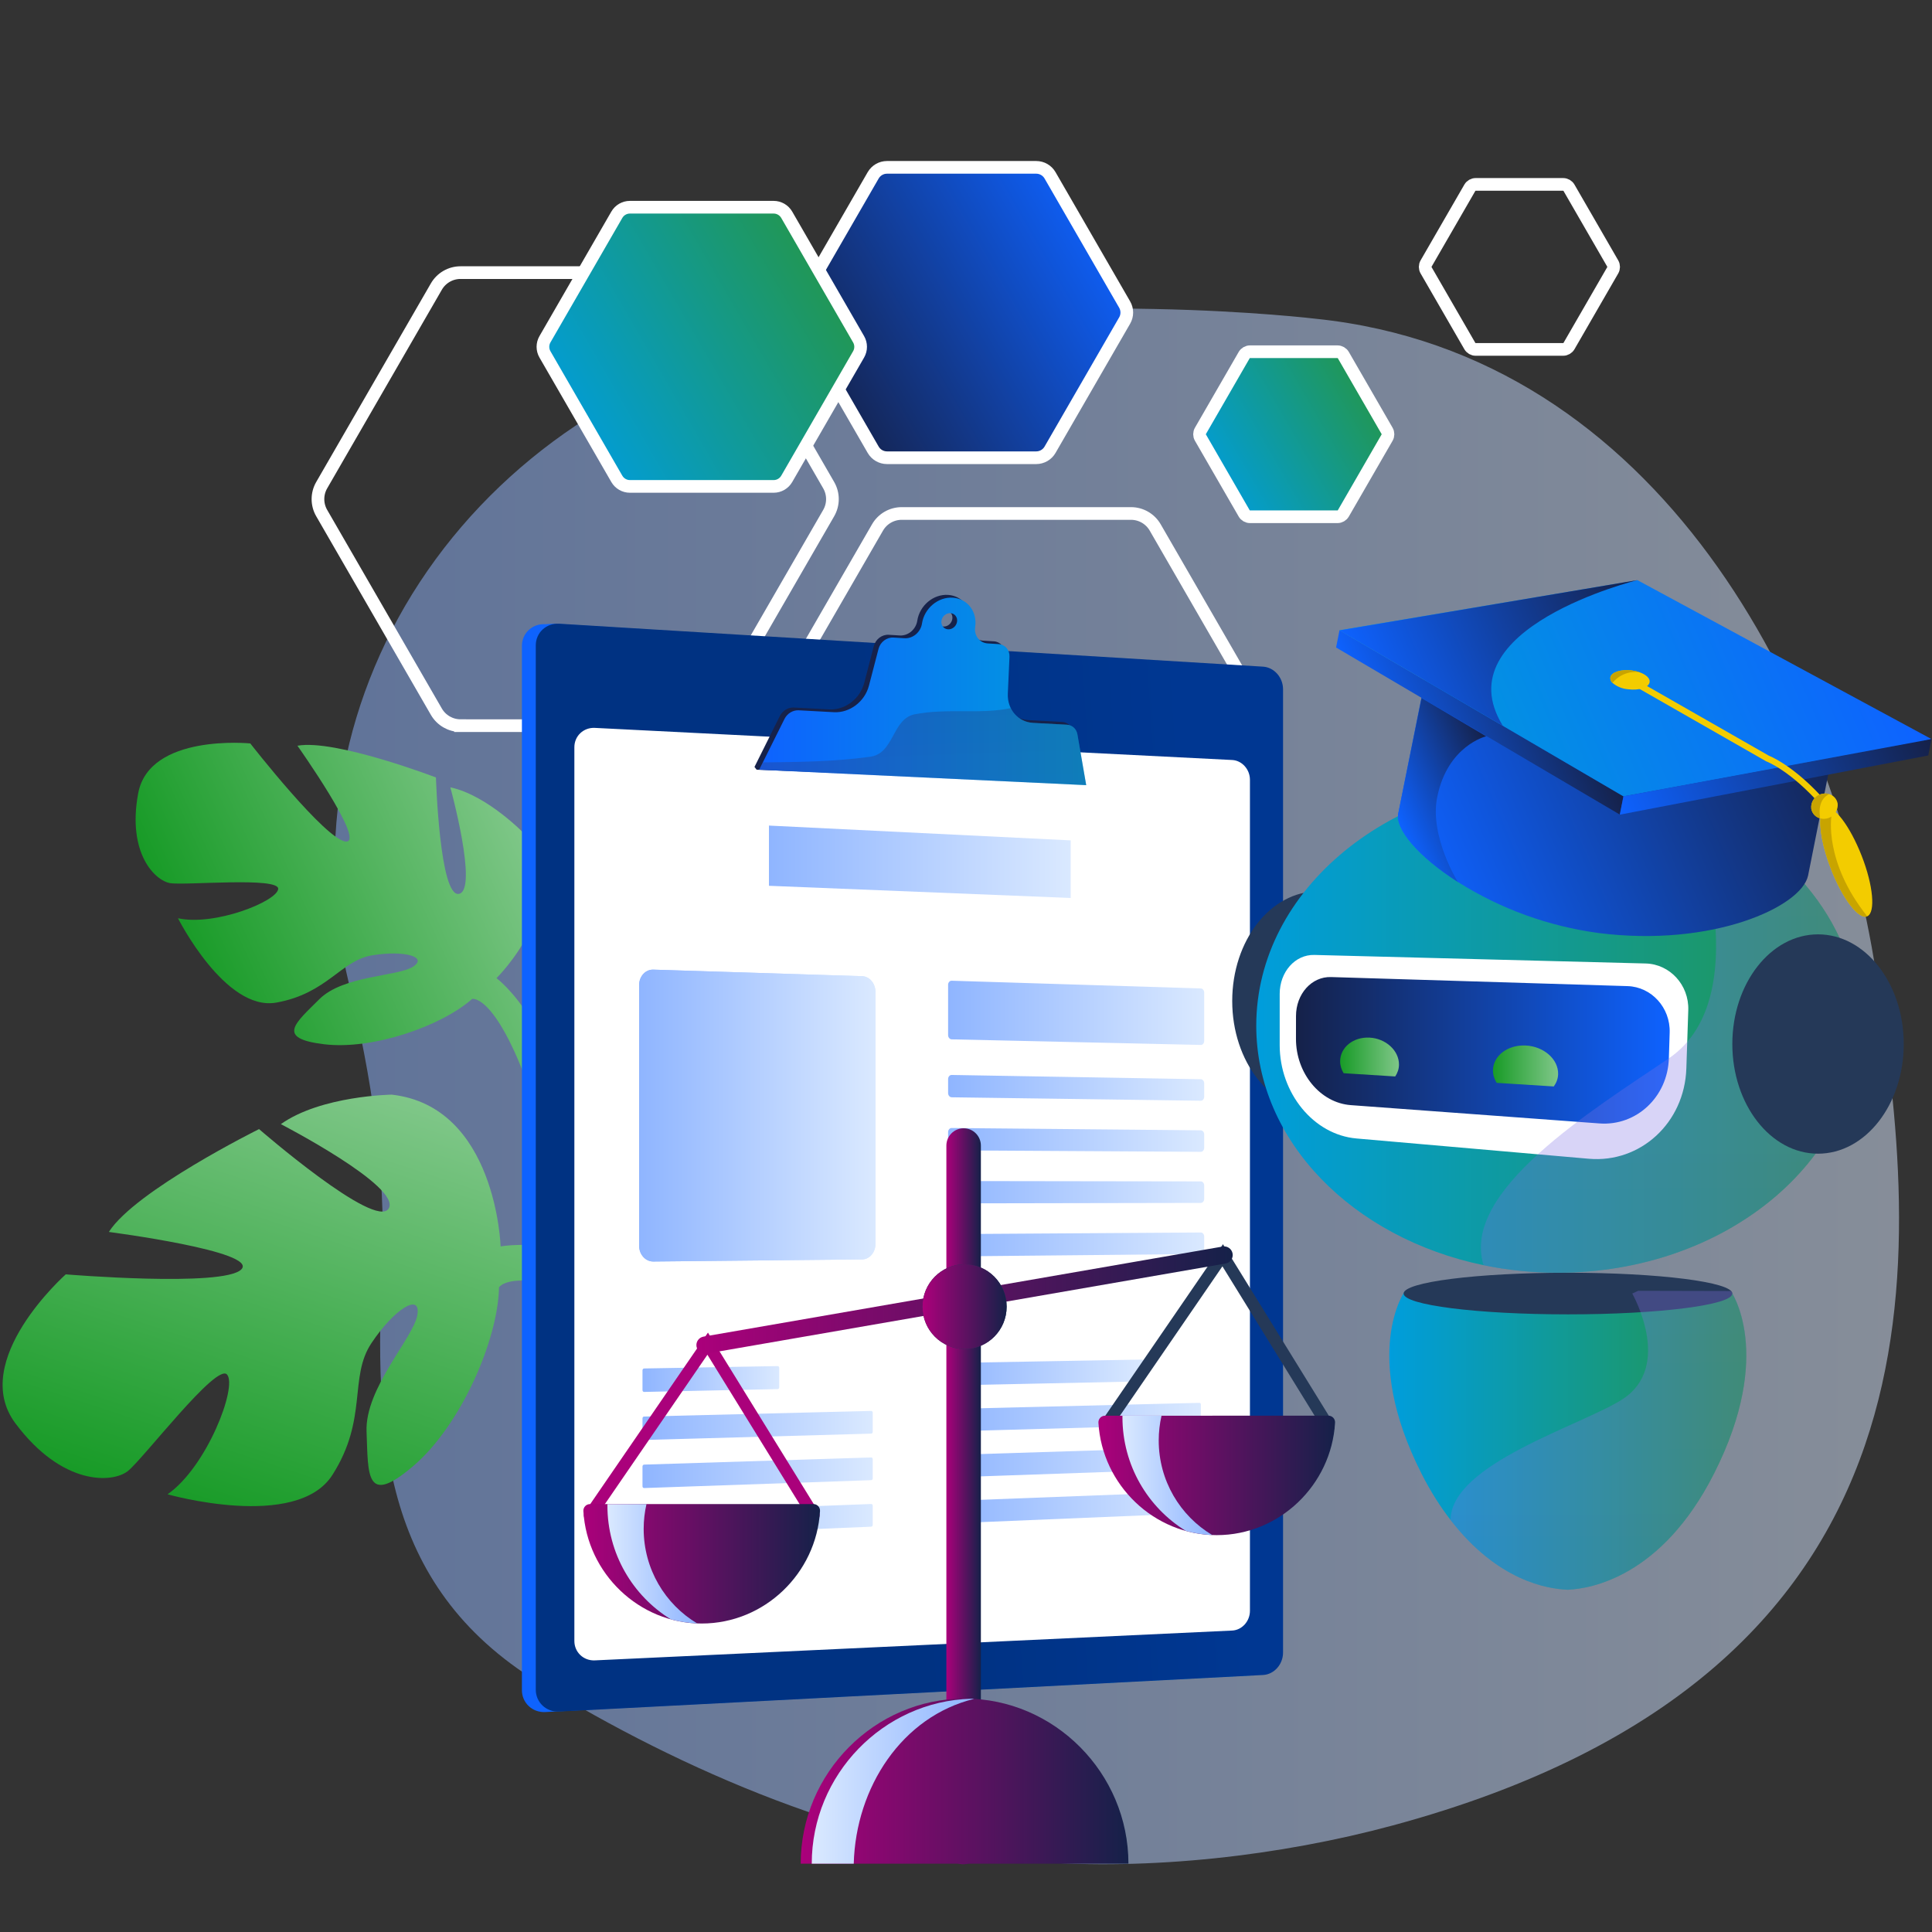 <svg width="800" height="800" viewBox="0 0 800 800" fill="none" xmlns="http://www.w3.org/2000/svg">
<rect x="0" y="0" width="800" height="800" fill="#333333" stroke="none"/>
<g clip-path="url(#clip0_317_921)">
<g clip-path="url(#clip1_317_921)">
<path opacity="0.5" d="M776.826 402.908C759.27 287.986 687.284 146.796 545.066 132.019C545.066 132.019 437.088 118.884 330.647 138.79C267.473 150.605 212.079 185.772 177.029 236.315C141.978 286.862 130.27 348.495 144.481 407.253C153.709 445.418 159.946 484.917 158.233 524.132C155.254 592.383 156.969 656.091 223.206 696.796C282.348 733.139 356.778 765.194 427.786 770.808C476.043 774.624 530.159 768.45 576.671 755.887C813.696 691.858 794.383 517.834 776.826 402.91V402.908Z" fill="url(#paint0_linear_317_921)"/>
<path d="M217.777 345.897C217.777 345.897 202.099 329.336 186.477 326.02C186.477 326.02 198.115 368.433 190.068 370.125C182.015 371.805 180.515 321.926 180.515 321.926C180.515 321.926 138.798 305.967 123.162 308.786C123.162 308.786 151.495 348.805 143.279 348.462C135.062 348.119 103.641 307.843 103.641 307.843C103.641 307.843 61.848 303.627 57.216 328.513C52.591 353.383 64.251 364.68 70.475 365.694C76.7 366.708 115.798 362.975 115.188 368.133C114.589 373.285 88.815 383.569 73.705 380.227C73.705 380.227 93.231 418.937 114.41 415.152C135.589 411.367 141.13 397.638 154.263 395.545C167.39 393.44 177.335 396.192 171.029 400.288C164.705 404.378 142.15 403.838 132.21 413.764C122.27 423.69 114.087 429.981 134.241 432.406C154.395 434.83 182.891 424.846 195.501 413.626C195.542 413.594 206.768 411.09 223.077 462.227C229.364 481.94 230.958 486.892 230.958 486.892L238.013 484.774C233.739 425.474 205.581 405.035 205.581 405.035C205.581 405.035 237.916 373.32 217.777 345.897Z" fill="url(#paint1_linear_317_921)"/>
<path d="M180.686 118.665C182.751 115.088 186.567 112.885 190.696 112.885L285.653 112.885C289.782 112.885 293.598 115.088 295.663 118.665L343.141 200.899C345.206 204.476 345.206 208.882 343.141 212.458L295.663 294.693C293.598 298.269 289.782 300.472 285.653 300.472L190.696 300.472L190.696 303.097L190.696 300.472C186.567 300.472 182.751 298.269 180.686 294.693L133.208 212.458C131.143 208.882 131.143 204.476 133.208 200.899L180.686 118.665Z" stroke="white" stroke-width="5.249"/>
<path d="M361.566 72.599C362.746 70.556 364.926 69.297 367.286 69.297L429.08 69.297C431.44 69.297 433.621 70.556 434.801 72.599L465.697 126.114C466.877 128.158 466.877 130.676 465.697 132.72L434.801 186.234C433.621 188.278 431.44 189.537 429.08 189.537L367.286 189.537C364.926 189.537 362.746 188.278 361.566 186.234L330.669 132.72C329.489 130.676 329.489 128.158 330.669 126.114L361.566 72.599Z" fill="url(#paint2_linear_317_921)" stroke="white" stroke-width="5.249"/>
<path d="M515.189 147.043C515.687 146.181 516.607 145.649 517.603 145.649L553.834 145.649C554.829 145.649 555.75 146.181 556.247 147.043L574.363 178.419C574.861 179.282 574.861 180.344 574.363 181.207L556.247 212.583C555.75 213.446 554.829 213.977 553.834 213.977L517.603 213.977C516.607 213.977 515.687 213.446 515.189 212.583L497.074 181.207C496.576 180.344 496.576 179.282 497.074 178.419L515.189 147.043Z" fill="url(#paint3_linear_317_921)" stroke="white" stroke-width="5.249"/>
<path d="M255.41 88.939C256.529 87 258.597 85.806 260.835 85.806L320.346 85.806C322.584 85.806 324.652 87 325.771 88.939L355.527 140.477C356.646 142.415 356.646 144.803 355.527 146.741L325.771 198.279C324.652 200.218 322.584 201.412 320.346 201.412L260.835 201.412C258.597 201.412 256.529 200.218 255.41 198.279L225.654 146.741C224.535 144.803 224.535 142.415 225.654 140.477L255.41 88.939Z" fill="url(#paint4_linear_317_921)" stroke="white" stroke-width="5.249"/>
<path d="M608.628 77.751C609.126 76.889 610.046 76.358 611.042 76.358L647.272 76.358C648.268 76.358 649.188 76.889 649.686 77.751L667.801 109.128C668.299 109.99 668.299 111.053 667.801 111.915L649.686 143.292C649.188 144.154 648.268 144.685 647.272 144.685L611.042 144.685C610.046 144.685 609.126 144.154 608.628 143.292L590.513 111.915C590.015 111.053 590.015 109.99 590.513 109.128L608.628 77.751Z" stroke="white" stroke-width="5.249"/>
<path d="M363.363 218.402C365.428 214.826 369.244 212.623 373.374 212.623L468.33 212.623C472.46 212.623 476.276 214.826 478.341 218.402L525.819 300.637C527.884 304.213 527.884 308.619 525.819 312.196L478.341 394.43C476.276 398.007 472.46 400.21 468.33 400.21L373.374 400.21L373.374 402.835L373.374 400.21C369.244 400.21 365.428 398.007 363.363 394.43L315.885 312.196C313.82 308.619 313.82 304.213 315.885 300.637L363.363 218.402Z" stroke="white" stroke-width="5.249"/>
<path d="M162.205 453.271C162.205 453.271 132.992 453.649 116.3 465.477C116.3 465.477 166.346 491.361 160.948 500.408C155.536 509.449 107.267 467.535 107.267 467.535C107.267 467.535 56.003 492.954 45.075 510.125C45.075 510.125 107.368 518.208 99.908 525.647C92.448 533.085 27.23 527.686 27.23 527.686C27.23 527.686 -13.043 563.377 6.368 589.356C25.768 615.314 46.533 614.148 52.894 609.167C59.256 604.187 89.704 564.129 94.03 569.184C98.361 574.224 85.657 607.426 69.384 618.751C69.384 618.751 122.794 633.99 137.628 610.759C152.461 587.529 144.347 570.386 153.783 556.202C163.203 542.013 174.434 535.04 172.813 544.536C171.171 554.042 151.07 574.812 151.783 592.793C152.495 610.775 151.31 623.944 171.1 607.073C190.889 590.203 206.24 554.698 206.629 533.077C206.634 533.012 214.028 520.266 276.346 549.329C300.368 560.532 306.416 563.334 306.416 563.334L310.549 554.85C251 507.364 207.295 516.124 207.295 516.124C207.295 516.124 205.52 458.128 162.205 453.271Z" fill="url(#paint5_linear_317_921)"/>
<path d="M525.542 684.51C525.542 689.394 521.833 693.545 517.248 693.784L225.811 708.922C220.459 709.201 216.111 705.134 216.111 699.84V267.46C216.111 262.166 220.459 258.141 225.811 258.466L229.715 258.257L517.248 276.246C521.833 276.525 525.542 280.71 525.542 285.595V684.507V684.51Z" fill="url(#paint6_linear_317_921)"/>
<path d="M531.281 684.31C531.281 689.195 527.572 693.345 522.987 693.584L231.551 708.722C226.199 709.001 221.851 704.934 221.851 699.64V267.26C221.851 261.966 226.199 257.941 231.551 258.266L522.987 276.046C527.572 276.325 531.281 280.51 531.281 285.395V684.31Z" fill="url(#paint7_linear_317_921)"/>
<path d="M517.575 667.004C517.575 671.329 514.279 674.986 510.206 675.177L246.323 687.528C241.638 687.747 237.834 684.156 237.834 679.506V309.393C237.834 304.743 241.638 301.165 246.323 301.402L510.206 314.697C514.279 314.901 517.575 318.573 517.575 322.897V667.006V667.004Z" fill="white"/>
<path d="M444.179 302.924C443.786 300.656 442.015 299.052 439.77 298.932L425.883 298.186C419.606 297.849 415.068 292.615 415.365 286.039L416.055 270.801C416.183 267.985 414.236 265.726 411.536 265.559L407.053 265.28C403.641 265.068 401.308 262.015 401.847 258.459C402.8 252.169 398.664 246.743 392.594 246.336C386.505 245.929 380.777 250.726 379.82 257.051C379.559 258.768 378.651 260.374 377.291 261.515C375.932 262.656 374.233 263.24 372.567 263.135L367.991 262.851C365.223 262.679 362.57 264.683 361.835 267.504L357.859 282.774C356.14 289.374 349.912 294.107 343.379 293.756L328.767 292.971C326.383 292.843 324.024 294.272 322.899 296.533L312.412 317.576L313.313 318.728L447.822 323.962L444.179 302.929V302.924ZM390.609 259.438C388.825 259.324 387.604 257.732 387.886 255.882C388.165 254.032 389.84 252.626 391.622 252.743C393.405 252.859 394.62 254.451 394.341 256.298C394.062 258.146 392.392 259.552 390.609 259.438Z" fill="#16224B"/>
<path d="M446.13 304.074C445.738 301.806 443.967 300.203 441.722 300.082L427.835 299.336C421.558 298.999 417.019 293.765 417.317 287.189L418.007 271.951C418.135 269.135 416.187 266.876 413.487 266.709L409.004 266.43C405.593 266.219 403.26 263.165 403.799 259.61C404.752 253.319 400.615 247.893 394.545 247.486C388.457 247.079 382.729 251.876 381.771 258.201C381.511 259.919 380.602 261.524 379.243 262.665C377.883 263.806 376.185 264.39 374.519 264.285L369.943 264.002C367.175 263.83 364.521 265.833 363.787 268.654L359.811 283.924C358.094 290.524 351.863 295.257 345.331 294.906L330.719 294.121C328.334 293.993 325.978 295.425 324.851 297.683L314.363 318.726L449.774 325.11L446.13 304.076V304.074ZM392.561 260.588C390.776 260.474 389.556 258.882 389.837 257.032C390.119 255.183 391.792 253.777 393.574 253.893C395.356 254.009 396.572 255.601 396.293 257.448C396.014 259.296 394.343 260.702 392.561 260.588Z" fill="url(#paint8_linear_317_921)"/>
<path d="M443.347 371.833L318.403 366.788V341.853L443.347 347.981V371.833Z" fill="url(#paint9_linear_317_921)"/>
<path d="M498.627 431.045C498.627 431.968 498.011 432.7 497.249 432.683L394.074 430.373C393.254 430.355 392.587 429.562 392.587 428.605V407.786C392.587 406.828 393.254 406.071 394.074 406.096L497.249 409.298C498.011 409.322 498.627 410.088 498.627 411.011V431.045Z" fill="url(#paint10_linear_317_921)"/>
<path d="M498.627 454.139C498.627 455.062 498.011 455.801 497.249 455.789L394.074 454.365C393.254 454.353 392.587 453.568 392.587 452.61V446.826C392.587 445.869 393.254 445.102 394.074 445.116L497.249 446.882C498.011 446.896 498.627 447.653 498.627 448.574V454.139Z" fill="url(#paint11_linear_317_921)"/>
<path d="M498.627 475.286C498.627 476.209 498.011 476.952 497.249 476.948L394.074 476.332C393.254 476.327 392.587 475.547 392.587 474.589V468.805C392.587 467.848 393.254 467.076 394.074 467.083L497.249 468.04C498.011 468.047 498.627 468.8 498.627 469.723V475.289V475.286Z" fill="url(#paint12_linear_317_921)"/>
<path d="M498.627 496.431C498.627 497.354 498.011 498.102 497.249 498.102L394.074 498.292C393.254 498.292 392.587 497.519 392.587 496.561V490.777C392.587 489.82 393.254 489.043 394.074 489.043L497.249 489.192C498.011 489.192 498.627 489.94 498.627 490.863V496.429V496.431Z" fill="url(#paint13_linear_317_921)"/>
<path d="M498.627 517.578C498.627 518.501 498.011 519.254 497.249 519.261L394.074 520.26C393.254 520.267 392.587 519.498 392.587 518.54V512.756C392.587 511.799 393.254 511.018 394.074 511.011L497.249 510.351C498.011 510.346 498.627 511.09 498.627 512.013V517.578Z" fill="url(#paint14_linear_317_921)"/>
<path d="M356.998 521.499L270.534 522.363C267.288 522.396 264.65 519.477 264.65 515.845V407.899C264.65 404.267 267.288 401.404 270.534 401.507L356.998 404.214C360.049 404.309 362.517 407.233 362.517 410.744V515.087C362.517 518.598 360.049 521.468 356.998 521.499Z" fill="url(#paint15_linear_317_921)"/>
<path d="M270.337 404.418H270.448L356.914 407.102C358.594 407.154 359.963 408.797 359.963 410.763V515.131C359.963 517.025 358.65 518.587 357.014 518.612L270.551 519.454C268.733 519.472 267.253 517.834 267.253 515.805V407.886C267.253 405.952 268.608 404.43 270.337 404.418ZM270.337 401.507C267.181 401.525 264.65 404.344 264.65 407.902V515.847C264.65 519.479 267.288 522.398 270.534 522.365L356.998 521.501H357.033C360.068 521.45 362.517 518.587 362.517 515.09V410.746C362.517 407.235 360.049 404.311 356.998 404.216L270.534 401.509C270.469 401.509 270.402 401.507 270.337 401.507Z" fill="url(#paint16_linear_317_921)"/>
<path d="M322.019 575.196L266.714 576.367C266.344 576.374 266.044 576.046 266.044 575.632V567.415C266.044 567.002 266.344 566.662 266.714 566.655L322.019 565.668C322.375 565.661 322.665 565.984 322.665 566.391V574.45C322.665 574.854 322.377 575.189 322.019 575.198V575.196Z" fill="url(#paint17_linear_317_921)"/>
<path d="M360.748 593.64L266.711 596.268C266.342 596.278 266.042 595.952 266.042 595.539V587.322C266.042 586.908 266.342 586.566 266.711 586.557L360.748 584.24C361.095 584.231 361.376 584.549 361.376 584.949V592.899C361.376 593.299 361.095 593.631 360.748 593.64Z" fill="url(#paint18_linear_317_921)"/>
<path d="M360.748 612.905L266.711 616.172C266.342 616.186 266.042 615.861 266.042 615.447V607.23C266.042 606.816 266.342 606.473 266.711 606.461L360.748 603.505C361.095 603.493 361.376 603.809 361.376 604.209V612.159C361.376 612.559 361.095 612.893 360.748 612.905Z" fill="url(#paint19_linear_317_921)"/>
<path d="M360.748 632.172L266.711 636.078C266.342 636.095 266.042 635.772 266.042 635.358V627.141C266.042 626.727 266.342 626.381 266.711 626.367L360.748 622.772C361.095 622.758 361.376 623.072 361.376 623.471V631.421C361.376 631.821 361.095 632.158 360.748 632.172Z" fill="url(#paint20_linear_317_921)"/>
<path d="M473.027 571.998L393.201 573.688C392.861 573.694 392.587 573.381 392.587 572.983V565.119C392.587 564.724 392.861 564.399 393.201 564.392L473.027 562.968C473.348 562.963 473.606 563.27 473.606 563.653V571.289C473.606 571.673 473.346 571.991 473.027 571.998Z" fill="url(#paint21_linear_317_921)"/>
<path d="M496.679 589.841L393.201 592.734C392.861 592.743 392.587 592.429 392.587 592.034V584.17C392.587 583.775 392.861 583.448 393.201 583.438L496.679 580.889C496.993 580.882 497.249 581.184 497.249 581.565V589.134C497.249 589.515 496.993 589.831 496.679 589.838V589.841Z" fill="url(#paint22_linear_317_921)"/>
<path d="M496.679 608.183L393.201 611.78C392.861 611.792 392.587 611.48 392.587 611.085V603.221C392.587 602.826 392.861 602.496 393.201 602.487L496.679 599.234C496.993 599.224 497.249 599.524 497.249 599.905V607.474C497.249 607.855 496.993 608.171 496.679 608.183Z" fill="url(#paint23_linear_317_921)"/>
<path d="M496.679 626.523L393.201 630.822C392.861 630.836 392.587 630.527 392.587 630.132V622.268C392.587 621.873 392.861 621.54 393.201 621.529L496.679 617.574C496.993 617.562 497.249 617.859 497.249 618.24V625.809C497.249 626.19 496.993 626.509 496.679 626.523Z" fill="url(#paint24_linear_317_921)"/>
<path style="mix-blend-mode:multiply" opacity="0.3" d="M441.72 300.082L427.832 299.336C423.666 299.113 420.275 296.724 418.546 293.222C405.677 295.915 392.119 293.101 378.562 295.813C369.248 297.883 370.284 312.37 359.936 313.404C345.094 315.41 330.407 315.549 315.874 315.691L314.363 318.724L449.774 325.107L446.13 304.074C445.738 301.806 443.967 300.203 441.722 300.082H441.72Z" fill="url(#paint25_linear_317_921)"/>
<path d="M709.704 610.251C687.92 653.247 658.295 657.814 649.56 658.248V658.283C649.56 658.283 649.816 658.304 649.163 658.29C648.512 658.304 648.765 658.283 648.765 658.283V658.248C640.825 657.89 620.205 654.711 600.657 629.409C596.532 624.071 592.44 617.746 588.643 610.251C563.336 560.307 581.736 534.587 581.736 534.587L648.765 534.426V534.419L649.163 534.426L649.56 534.419V534.426L678.12 534.496L716.703 534.587C716.703 534.587 735.013 560.307 709.706 610.251H709.704Z" fill="url(#paint26_linear_317_921)"/>
<path d="M649.267 544.249C686.854 544.249 717.324 540.39 717.324 535.63C717.324 530.87 686.854 527.011 649.267 527.011C611.681 527.011 581.211 530.87 581.211 535.63C581.211 540.39 611.681 544.249 649.267 544.249Z" fill="#253958"/>
<path style="mix-blend-mode:multiply" opacity="0.3" d="M709.704 610.251C687.92 653.247 658.296 657.813 649.56 658.248V658.283C649.56 658.283 649.816 658.304 649.163 658.29C648.512 658.304 648.766 658.283 648.766 658.283V658.248C640.825 657.89 620.205 654.711 600.657 629.409C600.769 606.112 654.824 590.28 671.711 579.479C693.074 565.819 675.885 535.63 675.885 535.63C676.712 535.237 677.516 534.858 678.323 534.496L716.803 534.586C716.803 534.586 735.011 560.307 709.704 610.251Z" fill="url(#paint27_linear_317_921)"/>
<path d="M545.724 459.907C565.323 459.907 581.211 439.576 581.211 414.497C581.211 389.417 565.323 369.086 545.724 369.086C526.124 369.086 510.236 389.417 510.236 414.497C510.236 439.576 526.124 459.907 545.724 459.907Z" fill="#253958"/>
<path d="M769.847 424.726C769.847 481.219 713.956 527.008 645.017 527.008C634.427 527.008 624.151 525.93 614.331 523.892C560.227 512.691 520.187 472.542 520.187 424.726C520.187 368.24 576.078 322.444 645.017 322.444C664.386 322.444 682.724 326.058 699.086 332.509C740.953 349.02 769.847 384.112 769.847 424.726Z" fill="url(#paint28_linear_317_921)"/>
<path d="M561.656 471.415L657.905 479.816C679.182 481.672 697.536 465.029 698.282 442.404L699.077 418.264C699.418 407.878 691.468 399.217 681.453 398.959L544.245 395.42C536.277 395.216 529.893 402.457 529.893 411.564V432.755C529.893 452.636 543.908 469.865 561.658 471.413L561.656 471.415Z" fill="white"/>
<path d="M559.346 457.611L662.334 465.192C677.544 466.312 690.539 454.288 691.043 438.226L691.378 427.564C691.701 417.262 683.837 408.631 673.944 408.329L551.168 404.576C543.118 404.33 536.66 411.564 536.646 420.704L536.635 430.166C536.616 444.433 546.678 456.679 559.343 457.611H559.346Z" fill="url(#paint29_linear_317_921)"/>
<path d="M619.724 448.386C618.755 446.791 618.17 445.032 618.2 443.173C618.304 437.145 624.346 432.546 631.771 432.923C639.282 433.301 645.324 438.611 645.184 444.767C645.143 446.666 644.459 448.383 643.39 449.877L619.722 448.386H619.724Z" fill="url(#paint30_linear_317_921)"/>
<path d="M556.353 444.393C555.46 442.88 554.91 441.207 554.919 439.439C554.947 433.703 560.352 429.316 567.059 429.653C573.837 429.995 579.342 435.028 579.287 440.875C579.27 442.678 578.673 444.314 577.727 445.739L556.353 444.393Z" fill="url(#paint31_linear_317_921)"/>
<path style="mix-blend-mode:multiply" opacity="0.3" d="M769.847 424.726C769.847 481.219 713.956 527.008 645.017 527.008C634.427 527.008 624.151 525.93 614.33 523.892C604.621 493.247 659.49 459.638 691.045 438.226C729.705 411.994 699.086 332.511 699.086 332.511C740.952 349.022 769.847 384.115 769.847 424.729V424.726Z" fill="url(#paint32_linear_317_921)"/>
<path d="M752.811 477.715C772.41 477.715 788.299 457.384 788.299 432.304C788.299 407.225 772.41 386.894 752.811 386.894C733.212 386.894 717.323 407.225 717.323 432.304C717.323 457.384 733.212 477.715 752.811 477.715Z" fill="#253958"/>
<path d="M579.021 336.681C577.495 343.17 587.308 354.733 603.666 365.196C621.368 376.36 641.268 383.576 662.011 386.351C709.06 392.31 745.849 375.557 748.677 362.613L761.935 296.089L591.452 274.499C591.452 274.499 579.132 336.209 579.021 336.681Z" fill="url(#paint33_linear_317_921)"/>
<path d="M553.237 268.116L670.732 337.301L672.23 329.749L554.659 260.971L553.237 268.116Z" fill="url(#paint34_linear_317_921)"/>
<path d="M554.648 260.976L618.786 298.493L672.23 329.749L794.716 307.3L799.792 306.038L678.004 240.219L554.648 260.976Z" fill="url(#paint35_linear_317_921)"/>
<path d="M798.444 312.826L670.73 337.327L672.23 329.749L799.792 306.038L798.444 312.826Z" fill="url(#paint36_linear_317_921)"/>
<path d="M554.671 261.029L618.786 298.493L622.304 300.559C597.274 260.129 678.005 240.219 678.005 240.219L554.671 261.029Z" fill="url(#paint37_linear_317_921)"/>
<path d="M579.02 336.682C577.495 343.17 587.307 354.733 603.666 365.197C603.666 365.197 591.869 346.302 595.092 330.176C599.331 308.741 615.38 304.883 615.38 304.883L588.643 289.074C588.643 289.074 579.132 336.209 579.02 336.682Z" fill="url(#paint38_linear_317_921)"/>
<path d="M666.805 280.484C666.751 280.91 666.805 281.344 666.963 281.745C667.12 282.145 667.376 282.5 667.706 282.776C669.529 284.313 671.79 285.235 674.168 285.413C678.657 286.002 682.622 284.713 683.064 282.55C683.377 280.966 681.712 279.375 678.983 278.399C677.924 278.019 676.824 277.761 675.706 277.631C671.21 277.057 667.226 278.329 666.805 280.484Z" fill="#F3CC00"/>
<path d="M674.937 281.522L731.884 314.074C731.884 314.074 742.106 317.849 755.339 332.981" stroke="#F3CC00" stroke-width="2.577" stroke-miterlimit="10"/>
<path d="M666.806 280.483C666.751 280.91 666.806 281.344 666.963 281.744C667.12 282.145 667.376 282.5 667.707 282.775C669.038 281.122 670.78 279.847 672.76 279.078C674.739 278.31 676.885 278.076 678.984 278.398C677.924 278.019 676.824 277.761 675.706 277.631C671.211 277.057 667.226 278.329 666.806 280.483Z" fill="#C8A400"/>
<path d="M758.144 359.781C762.937 372.155 769.67 380.933 773.176 379.418C776.682 377.903 775.695 366.613 770.843 354.278C765.991 341.943 759.31 333.117 755.804 334.632C754.838 335.051 754.205 336.237 753.928 337.965C753.172 342.492 754.675 350.848 758.144 359.781Z" fill="#F3CC00"/>
<path d="M758.144 359.781C762.937 372.154 769.67 380.933 773.176 379.418C755.141 356.836 758.355 338.009 758.355 338.009L753.928 337.965C753.172 342.492 754.675 350.848 758.144 359.781Z" fill="#C8A400"/>
<path d="M753.79 338.284L753.79 338.284L753.802 338.288C754.614 338.518 755.47 338.546 756.295 338.369C757.12 338.193 757.889 337.817 758.536 337.276C759.183 336.734 759.688 336.043 760.006 335.261C760.322 334.487 760.445 333.647 760.366 332.814C760.223 332.017 759.862 331.275 759.324 330.67C758.78 330.059 758.078 329.612 757.295 329.379L757.295 329.379L757.291 329.378C756.468 329.127 755.595 329.084 754.752 329.255L754.744 329.257L754.736 329.258C753.46 329.479 752.317 330.183 751.547 331.224C750.779 332.261 750.438 333.553 750.594 334.834C750.741 335.652 751.118 336.411 751.682 337.022C752.249 337.636 752.981 338.074 753.79 338.284Z" fill="#F3CC00" stroke="#F3CC00" stroke-width="1.15"/>
<path d="M750.025 334.919C750.189 335.851 750.618 336.716 751.259 337.412C751.901 338.107 752.73 338.603 753.646 338.841C753.649 338.613 753.635 338.385 753.605 338.158C752.683 331.237 756.46 329.241 757.459 328.828C756.544 328.549 755.575 328.502 754.638 328.691C753.216 328.938 751.943 329.722 751.084 330.882C750.226 332.041 749.846 333.487 750.025 334.919Z" fill="#C8A400"/>
<path d="M399.018 467.192C402.968 467.192 406.163 470.411 406.163 474.391V764.761C406.163 768.741 402.968 771.96 399.018 771.96C395.068 771.96 391.873 768.741 391.873 764.761V474.391C391.873 470.425 395.068 467.192 399.018 467.192Z" fill="url(#paint39_linear_317_921)"/>
<path d="M467.263 771.703C467.249 734.196 436.619 703.345 399.409 703.345C362.186 703.345 331.556 734.196 331.556 771.703H467.263Z" fill="url(#paint40_linear_317_921)"/>
<path d="M550.135 590.811L506.293 519.778L457.543 590.825" stroke="#253958" stroke-width="5" stroke-miterlimit="10" stroke-linecap="round"/>
<path d="M503.839 586.207L457.543 586.22C455.979 586.22 454.739 587.551 454.833 589.127C456.356 614.924 477.873 635.668 503.826 635.668C529.778 635.668 551.308 614.924 552.818 589.114C552.913 587.538 551.672 586.207 550.108 586.207H503.839Z" fill="url(#paint41_linear_317_921)"/>
<g style="mix-blend-mode:overlay">
<path d="M464.783 586.219H480.961C480.206 589.52 479.801 592.943 479.801 596.462C479.801 613.13 488.686 627.693 501.952 635.626C498.204 635.476 494.564 634.892 491.072 633.941C475.312 624.256 464.783 606.772 464.783 586.803C464.769 586.599 464.783 586.409 464.783 586.219Z" fill="url(#paint42_linear_317_921)"/>
</g>
<path d="M336.868 627.407L293.039 556.387L244.275 627.421" stroke="#AA017B" stroke-width="5" stroke-miterlimit="10" stroke-linecap="round"/>
<path d="M290.571 622.803L244.275 622.816C242.711 622.816 241.471 624.148 241.565 625.723C243.089 651.52 264.605 672.264 290.558 672.264C316.51 672.264 338.04 651.52 339.55 625.71C339.645 624.134 338.404 622.803 336.841 622.803H290.571Z" fill="url(#paint43_linear_317_921)"/>
<g style="mix-blend-mode:overlay">
<path d="M251.515 622.816H267.693C266.938 626.117 266.534 629.541 266.534 633.059C266.534 649.727 275.418 664.29 288.684 672.223C284.936 672.074 281.296 671.49 277.804 670.539C262.044 660.853 251.515 643.37 251.515 623.401C251.501 623.197 251.515 623.007 251.515 622.816Z" fill="url(#paint44_linear_317_921)"/>
</g>
<path d="M292.513 560.504L507.506 523.201C509.434 522.861 510.728 521.014 510.391 519.071C510.054 517.128 508.22 515.824 506.292 516.164L291.299 553.467C289.371 553.807 288.077 555.654 288.414 557.597C288.751 559.539 290.585 560.843 292.513 560.504Z" fill="url(#paint45_linear_317_921)"/>
<g style="mix-blend-mode:overlay">
<path d="M402.119 703.412L403.373 703.466C373.551 710.734 354.353 740.063 353.517 771.702H336.126C336.139 734.833 365.745 704.417 402.119 703.412Z" fill="url(#paint46_linear_317_921)"/>
</g>
<path d="M399.409 558.616C389.789 558.616 381.991 550.758 381.991 541.064C381.991 531.371 389.789 523.513 399.409 523.513C409.029 523.513 416.828 531.371 416.828 541.064C416.828 550.758 409.029 558.616 399.409 558.616Z" fill="#253958"/>
<path d="M399.409 558.616C389.789 558.616 381.991 550.758 381.991 541.065C381.991 531.371 389.789 523.513 399.409 523.513C409.029 523.513 416.828 531.371 416.828 541.065C416.828 550.758 409.029 558.616 399.409 558.616Z" fill="url(#paint47_linear_317_921)"/>
</g>
</g>
<defs>
<linearGradient id="paint0_linear_317_921" x1="138.544" y1="449.848" x2="786.313" y2="449.848" gradientUnits="userSpaceOnUse">
<stop stop-color="#8FB5FF"/>
<stop offset="1" stop-color="#DAE9FF"/>
</linearGradient>
<linearGradient id="paint1_linear_317_921" x1="90.855" y1="423.541" x2="226.542" y2="361.8" gradientUnits="userSpaceOnUse">
<stop stop-color="#189B27"/>
<stop offset="1" stop-color="#80C789"/>
</linearGradient>
<linearGradient id="paint2_linear_317_921" x1="335.463" y1="165.679" x2="460.953" y2="93.227" gradientUnits="userSpaceOnUse">
<stop stop-color="#152149"/>
<stop offset="1" stop-color="#0E62FF"/>
</linearGradient>
<linearGradient id="paint3_linear_317_921" x1="498.93" y1="201.053" x2="572.507" y2="158.573" gradientUnits="userSpaceOnUse">
<stop stop-color="#009DDC"/>
<stop offset="1" stop-color="#249649"/>
</linearGradient>
<linearGradient id="paint4_linear_317_921" x1="230.163" y1="178.497" x2="351.018" y2="108.721" gradientUnits="userSpaceOnUse">
<stop stop-color="#009DDC"/>
<stop offset="1" stop-color="#249649"/>
</linearGradient>
<linearGradient id="paint5_linear_317_921" x1="125.065" y1="640.226" x2="184.793" y2="458.832" gradientUnits="userSpaceOnUse">
<stop stop-color="#189B27"/>
<stop offset="1" stop-color="#80C789"/>
</linearGradient>
<linearGradient id="paint6_linear_317_921" x1="216.111" y1="485.291" x2="525.542" y2="485.291" gradientUnits="userSpaceOnUse">
<stop stop-color="#0E62FF"/>
<stop offset="1" stop-color="#009DDC"/>
</linearGradient>
<linearGradient id="paint7_linear_317_921" x1="493.34" y1="346.165" x2="359.853" y2="355.405" gradientUnits="userSpaceOnUse">
<stop stop-color="#003792"/>
<stop offset="1" stop-color="#003282"/>
</linearGradient>
<linearGradient id="paint8_linear_317_921" x1="314.363" y1="286.578" x2="449.774" y2="286.578" gradientUnits="userSpaceOnUse">
<stop stop-color="#0E62FF"/>
<stop offset="1" stop-color="#009DDC"/>
</linearGradient>
<linearGradient id="paint9_linear_317_921" x1="318.395" y1="356.843" x2="443.339" y2="356.843" gradientUnits="userSpaceOnUse">
<stop stop-color="#8FB5FF"/>
<stop offset="1" stop-color="#DAE9FF"/>
</linearGradient>
<linearGradient id="paint10_linear_317_921" x1="392.581" y1="419.39" x2="498.62" y2="419.39" gradientUnits="userSpaceOnUse">
<stop stop-color="#8FB5FF"/>
<stop offset="1" stop-color="#DAE9FF"/>
</linearGradient>
<linearGradient id="paint11_linear_317_921" x1="392.581" y1="450.452" x2="498.62" y2="450.452" gradientUnits="userSpaceOnUse">
<stop stop-color="#8FB5FF"/>
<stop offset="1" stop-color="#DAE9FF"/>
</linearGradient>
<linearGradient id="paint12_linear_317_921" x1="392.581" y1="472.015" x2="498.62" y2="472.015" gradientUnits="userSpaceOnUse">
<stop stop-color="#8FB5FF"/>
<stop offset="1" stop-color="#DAE9FF"/>
</linearGradient>
<linearGradient id="paint13_linear_317_921" x1="392.581" y1="493.668" x2="498.62" y2="493.668" gradientUnits="userSpaceOnUse">
<stop stop-color="#8FB5FF"/>
<stop offset="1" stop-color="#DAE9FF"/>
</linearGradient>
<linearGradient id="paint14_linear_317_921" x1="392.581" y1="515.306" x2="498.62" y2="515.306" gradientUnits="userSpaceOnUse">
<stop stop-color="#8FB5FF"/>
<stop offset="1" stop-color="#DAE9FF"/>
</linearGradient>
<linearGradient id="paint15_linear_317_921" x1="264.644" y1="461.934" x2="362.511" y2="461.934" gradientUnits="userSpaceOnUse">
<stop stop-color="#8FB5FF"/>
<stop offset="1" stop-color="#DAE9FF"/>
</linearGradient>
<linearGradient id="paint16_linear_317_921" x1="264.644" y1="461.936" x2="362.511" y2="461.936" gradientUnits="userSpaceOnUse">
<stop stop-color="#8FB5FF"/>
<stop offset="1" stop-color="#DAE9FF"/>
</linearGradient>
<linearGradient id="paint17_linear_317_921" x1="266.041" y1="571.017" x2="322.662" y2="571.017" gradientUnits="userSpaceOnUse">
<stop stop-color="#8FB5FF"/>
<stop offset="1" stop-color="#DAE9FF"/>
</linearGradient>
<linearGradient id="paint18_linear_317_921" x1="266.036" y1="590.254" x2="361.37" y2="590.254" gradientUnits="userSpaceOnUse">
<stop stop-color="#8FB5FF"/>
<stop offset="1" stop-color="#DAE9FF"/>
</linearGradient>
<linearGradient id="paint19_linear_317_921" x1="266.036" y1="609.839" x2="361.37" y2="609.839" gradientUnits="userSpaceOnUse">
<stop stop-color="#8FB5FF"/>
<stop offset="1" stop-color="#DAE9FF"/>
</linearGradient>
<linearGradient id="paint20_linear_317_921" x1="266.036" y1="629.425" x2="361.37" y2="629.425" gradientUnits="userSpaceOnUse">
<stop stop-color="#8FB5FF"/>
<stop offset="1" stop-color="#DAE9FF"/>
</linearGradient>
<linearGradient id="paint21_linear_317_921" x1="392.582" y1="568.328" x2="473.601" y2="568.328" gradientUnits="userSpaceOnUse">
<stop stop-color="#8FB5FF"/>
<stop offset="1" stop-color="#DAE9FF"/>
</linearGradient>
<linearGradient id="paint22_linear_317_921" x1="392.581" y1="586.811" x2="497.242" y2="586.811" gradientUnits="userSpaceOnUse">
<stop stop-color="#8FB5FF"/>
<stop offset="1" stop-color="#DAE9FF"/>
</linearGradient>
<linearGradient id="paint23_linear_317_921" x1="392.581" y1="605.507" x2="497.242" y2="605.507" gradientUnits="userSpaceOnUse">
<stop stop-color="#8FB5FF"/>
<stop offset="1" stop-color="#DAE9FF"/>
</linearGradient>
<linearGradient id="paint24_linear_317_921" x1="392.581" y1="624.198" x2="497.242" y2="624.198" gradientUnits="userSpaceOnUse">
<stop stop-color="#8FB5FF"/>
<stop offset="1" stop-color="#DAE9FF"/>
</linearGradient>
<linearGradient id="paint25_linear_317_921" x1="385.452" y1="420.074" x2="379.578" y2="249.696" gradientUnits="userSpaceOnUse">
<stop stop-color="#444B8C"/>
<stop offset="1" stop-color="#26264F"/>
</linearGradient>
<linearGradient id="paint26_linear_317_921" x1="575.276" y1="596.357" x2="723.106" y2="596.357" gradientUnits="userSpaceOnUse">
<stop stop-color="#009DDC"/>
<stop offset="1" stop-color="#249649"/>
</linearGradient>
<linearGradient id="paint27_linear_317_921" x1="660.008" y1="153.049" x2="663.357" y2="936.513" gradientUnits="userSpaceOnUse">
<stop stop-color="#AA80F9"/>
<stop offset="1" stop-color="#6165D7"/>
</linearGradient>
<linearGradient id="paint28_linear_317_921" x1="520.187" y1="424.726" x2="769.847" y2="424.726" gradientUnits="userSpaceOnUse">
<stop stop-color="#009DDC"/>
<stop offset="1" stop-color="#249649"/>
</linearGradient>
<linearGradient id="paint29_linear_317_921" x1="536.639" y1="434.935" x2="691.391" y2="434.935" gradientUnits="userSpaceOnUse">
<stop stop-color="#152149"/>
<stop offset="1" stop-color="#0E62FF"/>
</linearGradient>
<linearGradient id="paint30_linear_317_921" x1="618.265" y1="441.126" x2="645.299" y2="441.126" gradientUnits="userSpaceOnUse">
<stop stop-color="#189B27"/>
<stop offset="1" stop-color="#80C789"/>
</linearGradient>
<linearGradient id="paint31_linear_317_921" x1="554.979" y1="437.437" x2="579.389" y2="437.437" gradientUnits="userSpaceOnUse">
<stop stop-color="#189B27"/>
<stop offset="1" stop-color="#80C789"/>
</linearGradient>
<linearGradient id="paint32_linear_317_921" x1="688.368" y1="-266.745" x2="693.629" y2="963.918" gradientUnits="userSpaceOnUse">
<stop stop-color="#AA80F9"/>
<stop offset="1" stop-color="#6165D7"/>
</linearGradient>
<linearGradient id="paint33_linear_317_921" x1="757.376" y1="285.395" x2="586.609" y2="358.111" gradientUnits="userSpaceOnUse">
<stop stop-color="#152149"/>
<stop offset="1" stop-color="#0E62FF"/>
</linearGradient>
<linearGradient id="paint34_linear_317_921" x1="652.069" y1="282.408" x2="573.557" y2="315.84" gradientUnits="userSpaceOnUse">
<stop stop-color="#152149"/>
<stop offset="1" stop-color="#0E62FF"/>
</linearGradient>
<linearGradient id="paint35_linear_317_921" x1="773.06" y1="243.259" x2="581.786" y2="324.707" gradientUnits="userSpaceOnUse">
<stop stop-color="#0E62FF"/>
<stop offset="1" stop-color="#009DDC"/>
</linearGradient>
<linearGradient id="paint36_linear_317_921" x1="795.397" y1="295.724" x2="674.866" y2="347.048" gradientUnits="userSpaceOnUse">
<stop stop-color="#152149"/>
<stop offset="1" stop-color="#0E62FF"/>
</linearGradient>
<linearGradient id="paint37_linear_317_921" x1="678.895" y1="242.317" x2="566.99" y2="289.968" gradientUnits="userSpaceOnUse">
<stop stop-color="#152149"/>
<stop offset="1" stop-color="#0E62FF"/>
</linearGradient>
<linearGradient id="paint38_linear_317_921" x1="620.458" y1="316.811" x2="576.92" y2="335.35" gradientUnits="userSpaceOnUse">
<stop stop-color="#152149"/>
<stop offset="1" stop-color="#0E62FF"/>
</linearGradient>
<linearGradient id="paint39_linear_317_921" x1="406.163" y1="620.722" x2="391.873" y2="620.722" gradientUnits="userSpaceOnUse">
<stop stop-color="#152149"/>
<stop offset="1" stop-color="#AB007B"/>
</linearGradient>
<linearGradient id="paint40_linear_317_921" x1="467.263" y1="737.781" x2="331.556" y2="737.781" gradientUnits="userSpaceOnUse">
<stop stop-color="#152149"/>
<stop offset="1" stop-color="#AB007B"/>
</linearGradient>
<linearGradient id="paint41_linear_317_921" x1="552.823" y1="611.123" x2="454.828" y2="611.123" gradientUnits="userSpaceOnUse">
<stop stop-color="#152149"/>
<stop offset="1" stop-color="#AB007B"/>
</linearGradient>
<linearGradient id="paint42_linear_317_921" x1="501.954" y1="610.922" x2="464.779" y2="610.922" gradientUnits="userSpaceOnUse">
<stop stop-color="#8FB5FF"/>
<stop offset="1" stop-color="#DAE9FF"/>
</linearGradient>
<linearGradient id="paint43_linear_317_921" x1="339.555" y1="647.719" x2="241.56" y2="647.719" gradientUnits="userSpaceOnUse">
<stop stop-color="#152149"/>
<stop offset="1" stop-color="#AB007B"/>
</linearGradient>
<linearGradient id="paint44_linear_317_921" x1="288.686" y1="647.52" x2="251.511" y2="647.52" gradientUnits="userSpaceOnUse">
<stop stop-color="#8FB5FF"/>
<stop offset="1" stop-color="#DAE9FF"/>
</linearGradient>
<linearGradient id="paint45_linear_317_921" x1="510.444" y1="538.501" x2="288.361" y2="538.501" gradientUnits="userSpaceOnUse">
<stop stop-color="#152149"/>
<stop offset="1" stop-color="#AB007B"/>
</linearGradient>
<linearGradient id="paint46_linear_317_921" x1="403.377" y1="737.557" x2="336.13" y2="737.557" gradientUnits="userSpaceOnUse">
<stop stop-color="#8FB5FF"/>
<stop offset="1" stop-color="#DAE9FF"/>
</linearGradient>
<linearGradient id="paint47_linear_317_921" x1="416.828" y1="541.197" x2="381.991" y2="541.197" gradientUnits="userSpaceOnUse">
<stop stop-color="#152149"/>
<stop offset="1" stop-color="#AB007B"/>
</linearGradient>
<clipPath id="clip0_317_921">
<rect width="800" height="800" fill="white"/>
</clipPath>
<clipPath id="clip1_317_921">
<rect width="800" height="800" fill="white"/>
</clipPath>
</defs>
</svg>
